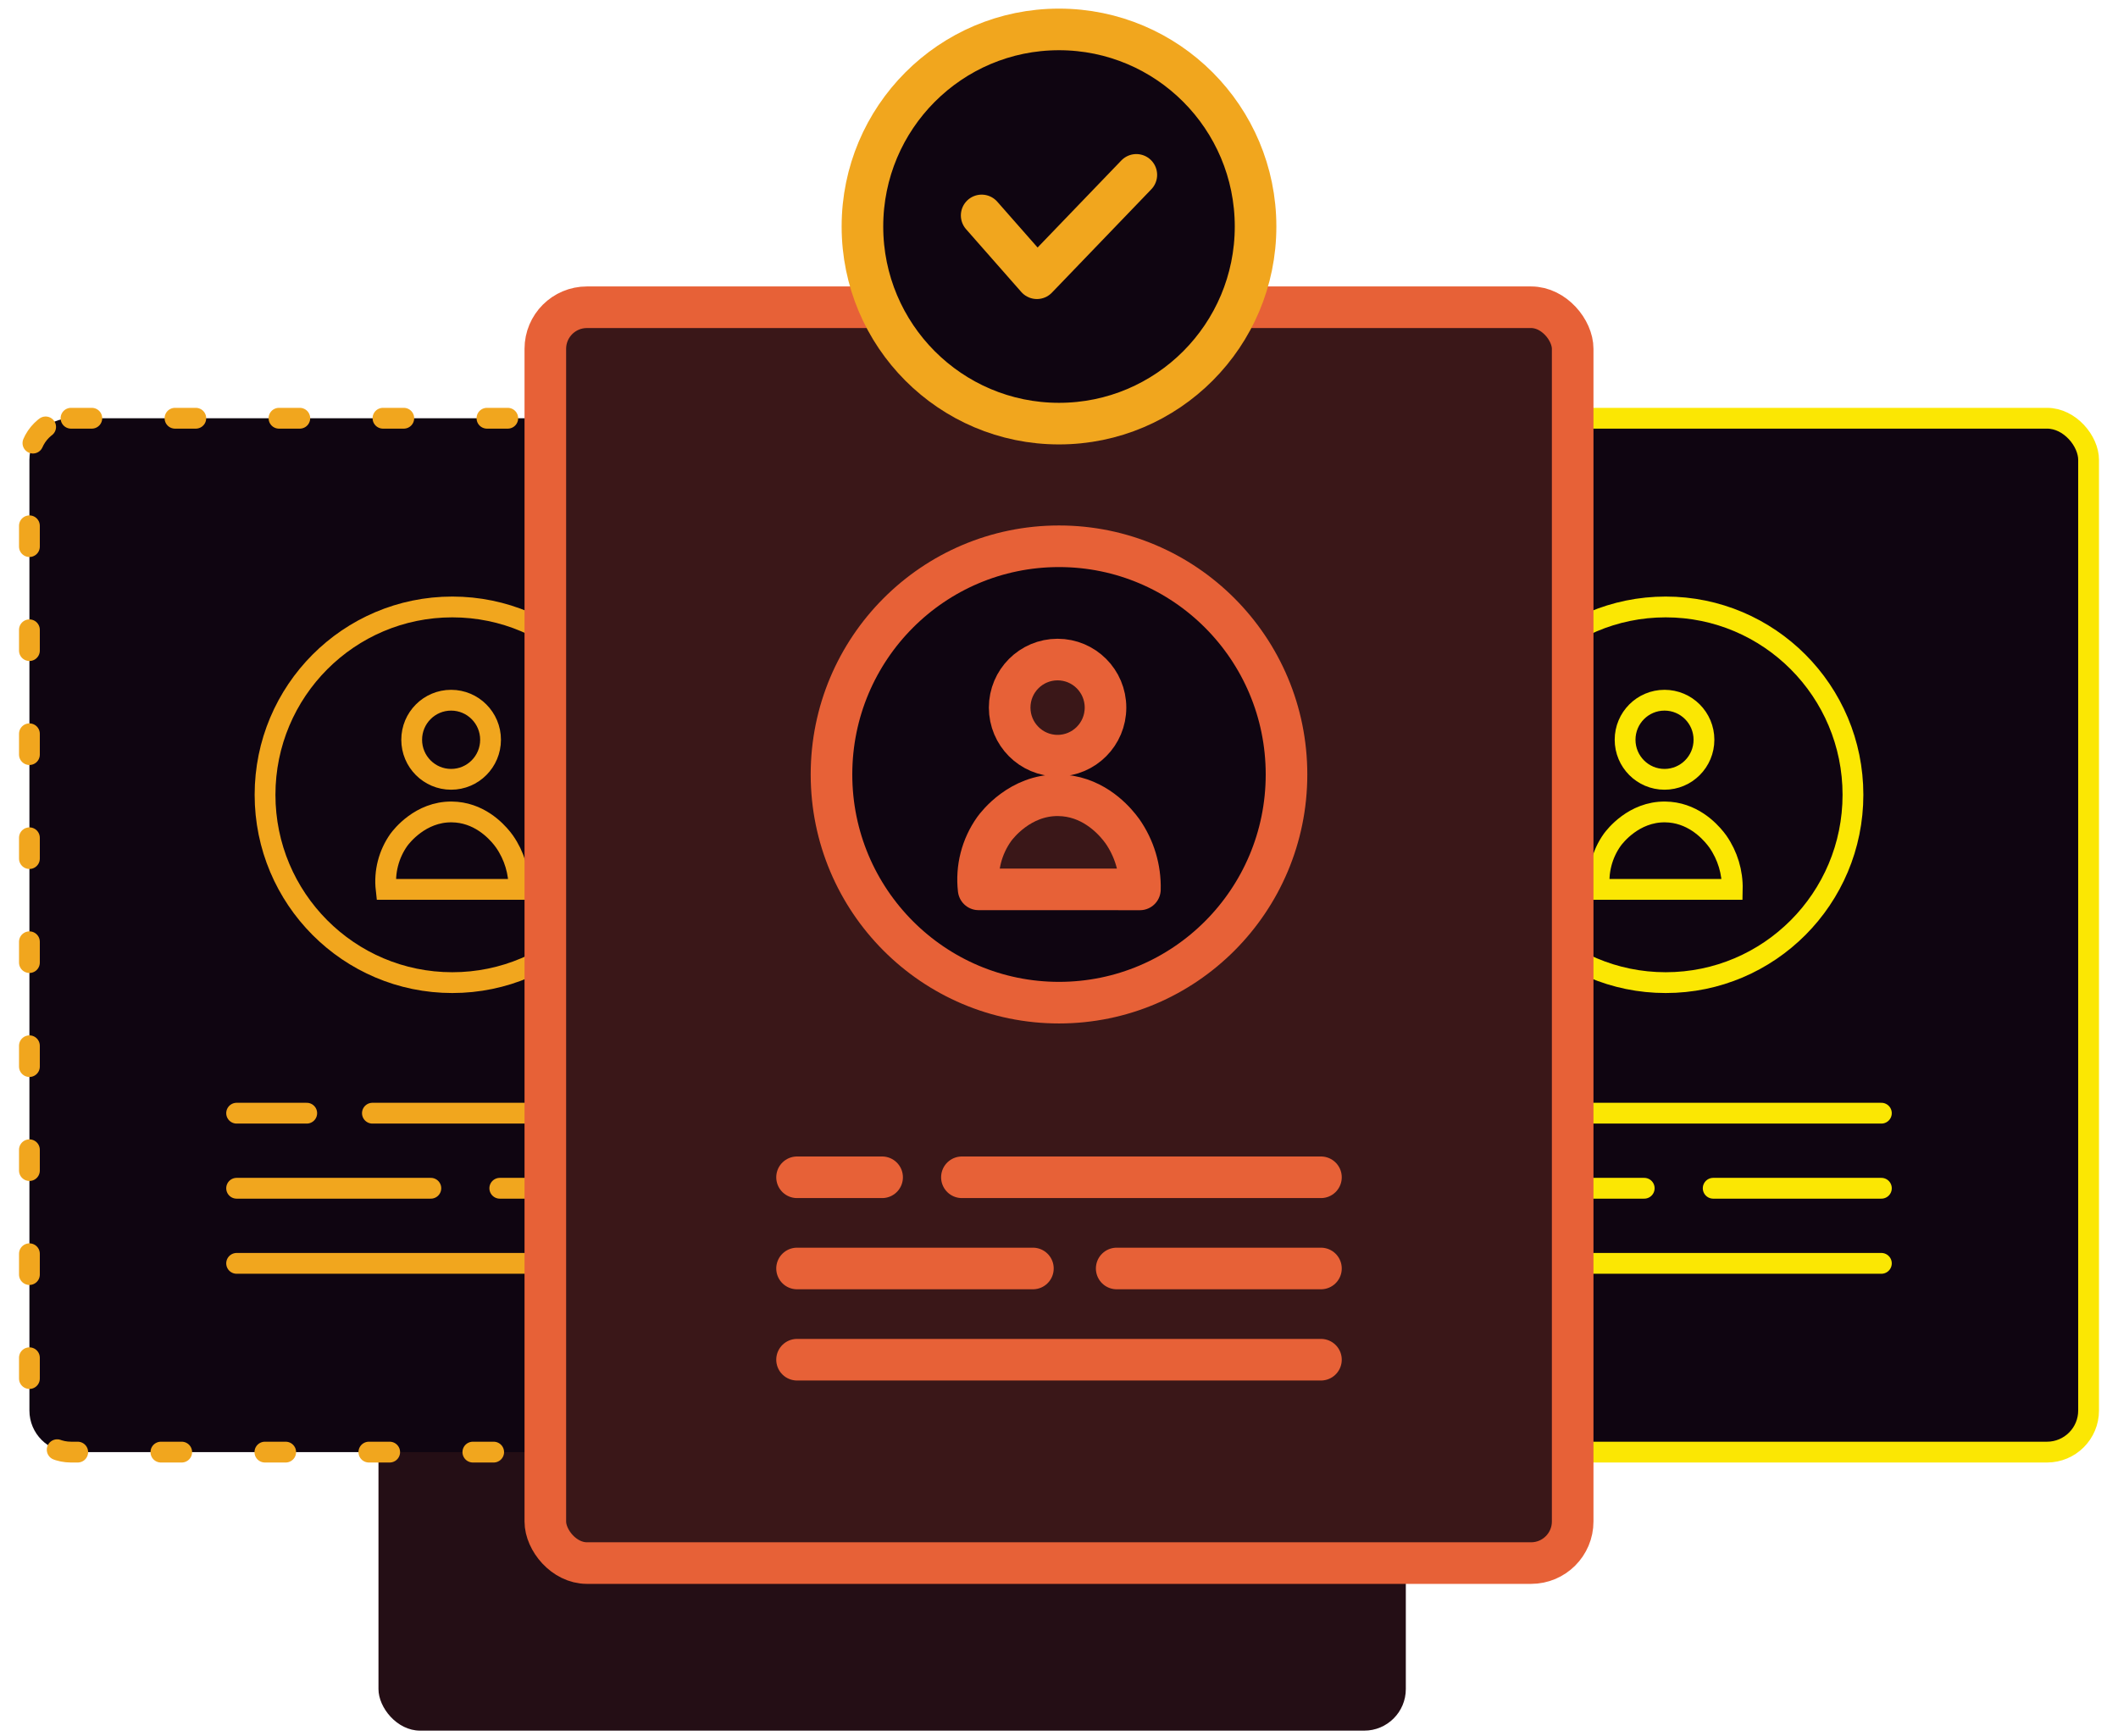 <?xml version="1.0" encoding="UTF-8"?>
<svg width="72px" height="59px" viewBox="0 0 72 59" version="1.1" xmlns="http://www.w3.org/2000/svg" xmlns:xlink="http://www.w3.org/1999/xlink">
    <title>icon-meet-your</title>
    <g id="Page-1" stroke="none" stroke-width="1" fill="none" fill-rule="evenodd">
        <g id="Bespoke-Software-" transform="translate(-795, -3301)">
            <g id="Group-8" transform="translate(0, 2424)">
                <g id="Group-36" transform="translate(120, 728)">
                    <g id="Group-46" transform="translate(0, 150)">
                        <g id="Group-43" transform="translate(676, 0)">
                            <g id="Group" transform="translate(-0, -0)">
                                <rect id="Rectangle" fill="#240E15" fill-rule="nonzero" x="11.866" y="15.14" width="34.924" height="42.689" rx="1.414"></rect>
                                <rect id="Rectangle" stroke="#FBE703" stroke-width="0.707" fill="#0F0511" fill-rule="nonzero" stroke-linecap="round" stroke-linejoin="round" x="41.249" y="13.217" width="28.751" height="35.144" rx="1.414"></rect>
                                <ellipse id="Oval" stroke="#FBE703" stroke-width="0.707" fill="#0F0511" fill-rule="nonzero" cx="55.624" cy="26.017" rx="6.366" ry="6.385"></ellipse>
                                <path d="M53.375,29.233 C53.306,28.637 53.46,28.036 53.808,27.547 C53.892,27.433 54.535,26.59 55.603,26.6 C56.513,26.608 57.093,27.222 57.315,27.498 C57.346,27.538 57.373,27.572 57.396,27.604 C57.729,28.081 57.901,28.652 57.888,29.233 L53.375,29.233 Z M55.584,25.491 C56.325,25.491 56.925,24.889 56.925,24.146 C56.925,23.404 56.325,22.802 55.584,22.802 C54.844,22.802 54.244,23.404 54.244,24.146 C54.244,24.889 54.844,25.491 55.584,25.491 Z" id="Combined-Shape" stroke="#FBE703" stroke-width="0.707" fill="#0F0511" fill-rule="nonzero"></path>
                                <path d="M62.956,36.84 L52.907,36.84 M50.674,36.84 L48.293,36.84 M62.956,41.945 L48.293,41.945 M48.293,39.392 L54.894,39.392 M57.239,39.392 L62.956,39.392" id="Combined-Shape" stroke="#FBE703" stroke-width="0.707" stroke-linecap="round" stroke-linejoin="round"></path>
                                <path d="M1.414,13.217 L27.337,13.217 C28.118,13.217 28.751,13.85 28.751,14.631 L28.751,46.947 C28.751,47.728 28.118,48.361 27.337,48.361 L1.414,48.361 C0.633,48.361 -5.7048783e-16,47.728 0,46.947 L0,14.631 C-9.5645985e-17,13.85 0.633,13.217 1.414,13.217 Z" id="Rectangle" stroke="#F1A61E" stroke-width="0.707" fill="#0F0511" fill-rule="nonzero" stroke-linecap="round" stroke-linejoin="round" stroke-dasharray="0.707,2.828"></path>
                                <ellipse id="Oval" stroke="#F1A61E" stroke-width="0.707" fill="#0F0511" fill-rule="nonzero" cx="14.376" cy="26.017" rx="6.366" ry="6.385"></ellipse>
                                <path d="M12.126,29.233 C12.059,28.637 12.213,28.037 12.56,27.547 C12.645,27.433 13.289,26.59 14.355,26.6 C15.267,26.608 15.847,27.222 16.069,27.498 L16.149,27.604 C16.482,28.081 16.654,28.652 16.64,29.233 L12.126,29.233 Z M14.335,25.491 C15.076,25.491 15.676,24.889 15.676,24.146 C15.676,23.404 15.076,22.802 14.335,22.802 C13.595,22.802 12.995,23.404 12.995,24.146 C12.995,24.889 13.595,25.491 14.335,25.491 Z" id="Combined-Shape" stroke="#F1A61E" stroke-width="0.707" fill="#0F0511" fill-rule="nonzero"></path>
                                <path d="M21.707,36.84 L11.66,36.84 M9.427,36.84 L7.044,36.84 M21.707,41.945 L7.044,41.945 M7.044,39.392 L13.646,39.392 M15.99,39.392 L21.707,39.392" id="Combined-Shape" stroke="#F1A61E" stroke-width="0.707" stroke-linecap="round" stroke-linejoin="round"></path>
                                <rect id="Rectangle" stroke="#E76137" stroke-width="1.414" fill="#3A1718" fill-rule="nonzero" stroke-linecap="round" stroke-linejoin="round" x="17.538" y="9.444" width="34.924" height="42.689" rx="1.414"></rect>
                                <ellipse id="Oval" stroke="#E76137" stroke-width="1.414" fill="#0F0511" fill-rule="nonzero" stroke-linecap="round" stroke-linejoin="round" cx="35" cy="25.326" rx="7.734" ry="7.757"></ellipse>
                                <path d="M32.268,29.232 C32.185,28.507 32.373,27.778 32.795,27.184 C32.897,27.043 33.679,26.02 34.975,26.033 C36.082,26.044 36.786,26.788 37.056,27.125 C37.093,27.171 37.125,27.214 37.154,27.253 C37.559,27.832 37.769,28.526 37.751,29.233 L32.268,29.232 Z M34.952,24.687 C35.852,24.687 36.581,23.955 36.581,23.053 C36.581,22.151 35.852,21.42 34.952,21.42 C34.052,21.42 33.323,22.151 33.323,23.053 C33.323,23.955 34.052,24.687 34.952,24.687 Z" id="Combined-Shape" stroke="#E76137" stroke-width="1.414" fill="#3A1718" fill-rule="nonzero" stroke-linecap="round" stroke-linejoin="round"></path>
                                <path d="M43.905,39.019 L31.699,39.019 M28.987,39.019 L26.095,39.019 M43.905,45.22 L26.095,45.22 M26.095,42.119 L34.113,42.119 M36.961,42.119 L43.905,42.119" id="Combined-Shape" stroke="#E76137" stroke-width="1.414" stroke-linecap="round" stroke-linejoin="round"></path>
                                <ellipse id="Oval" stroke="#F1A61E" stroke-width="1.414" fill="#0F0511" fill-rule="nonzero" stroke-linecap="round" stroke-linejoin="round" cx="35" cy="6.7" rx="6.682" ry="6.7"></ellipse>
                                <polyline id="Path" stroke="#F1A61E" stroke-width="1.414" stroke-linecap="round" stroke-linejoin="round" points="32.371 6.323 34.249 8.458 37.629 4.944"></polyline>
                            </g>
                        </g>
                    </g>
                </g>
            </g>
        </g>
    </g>
</svg>